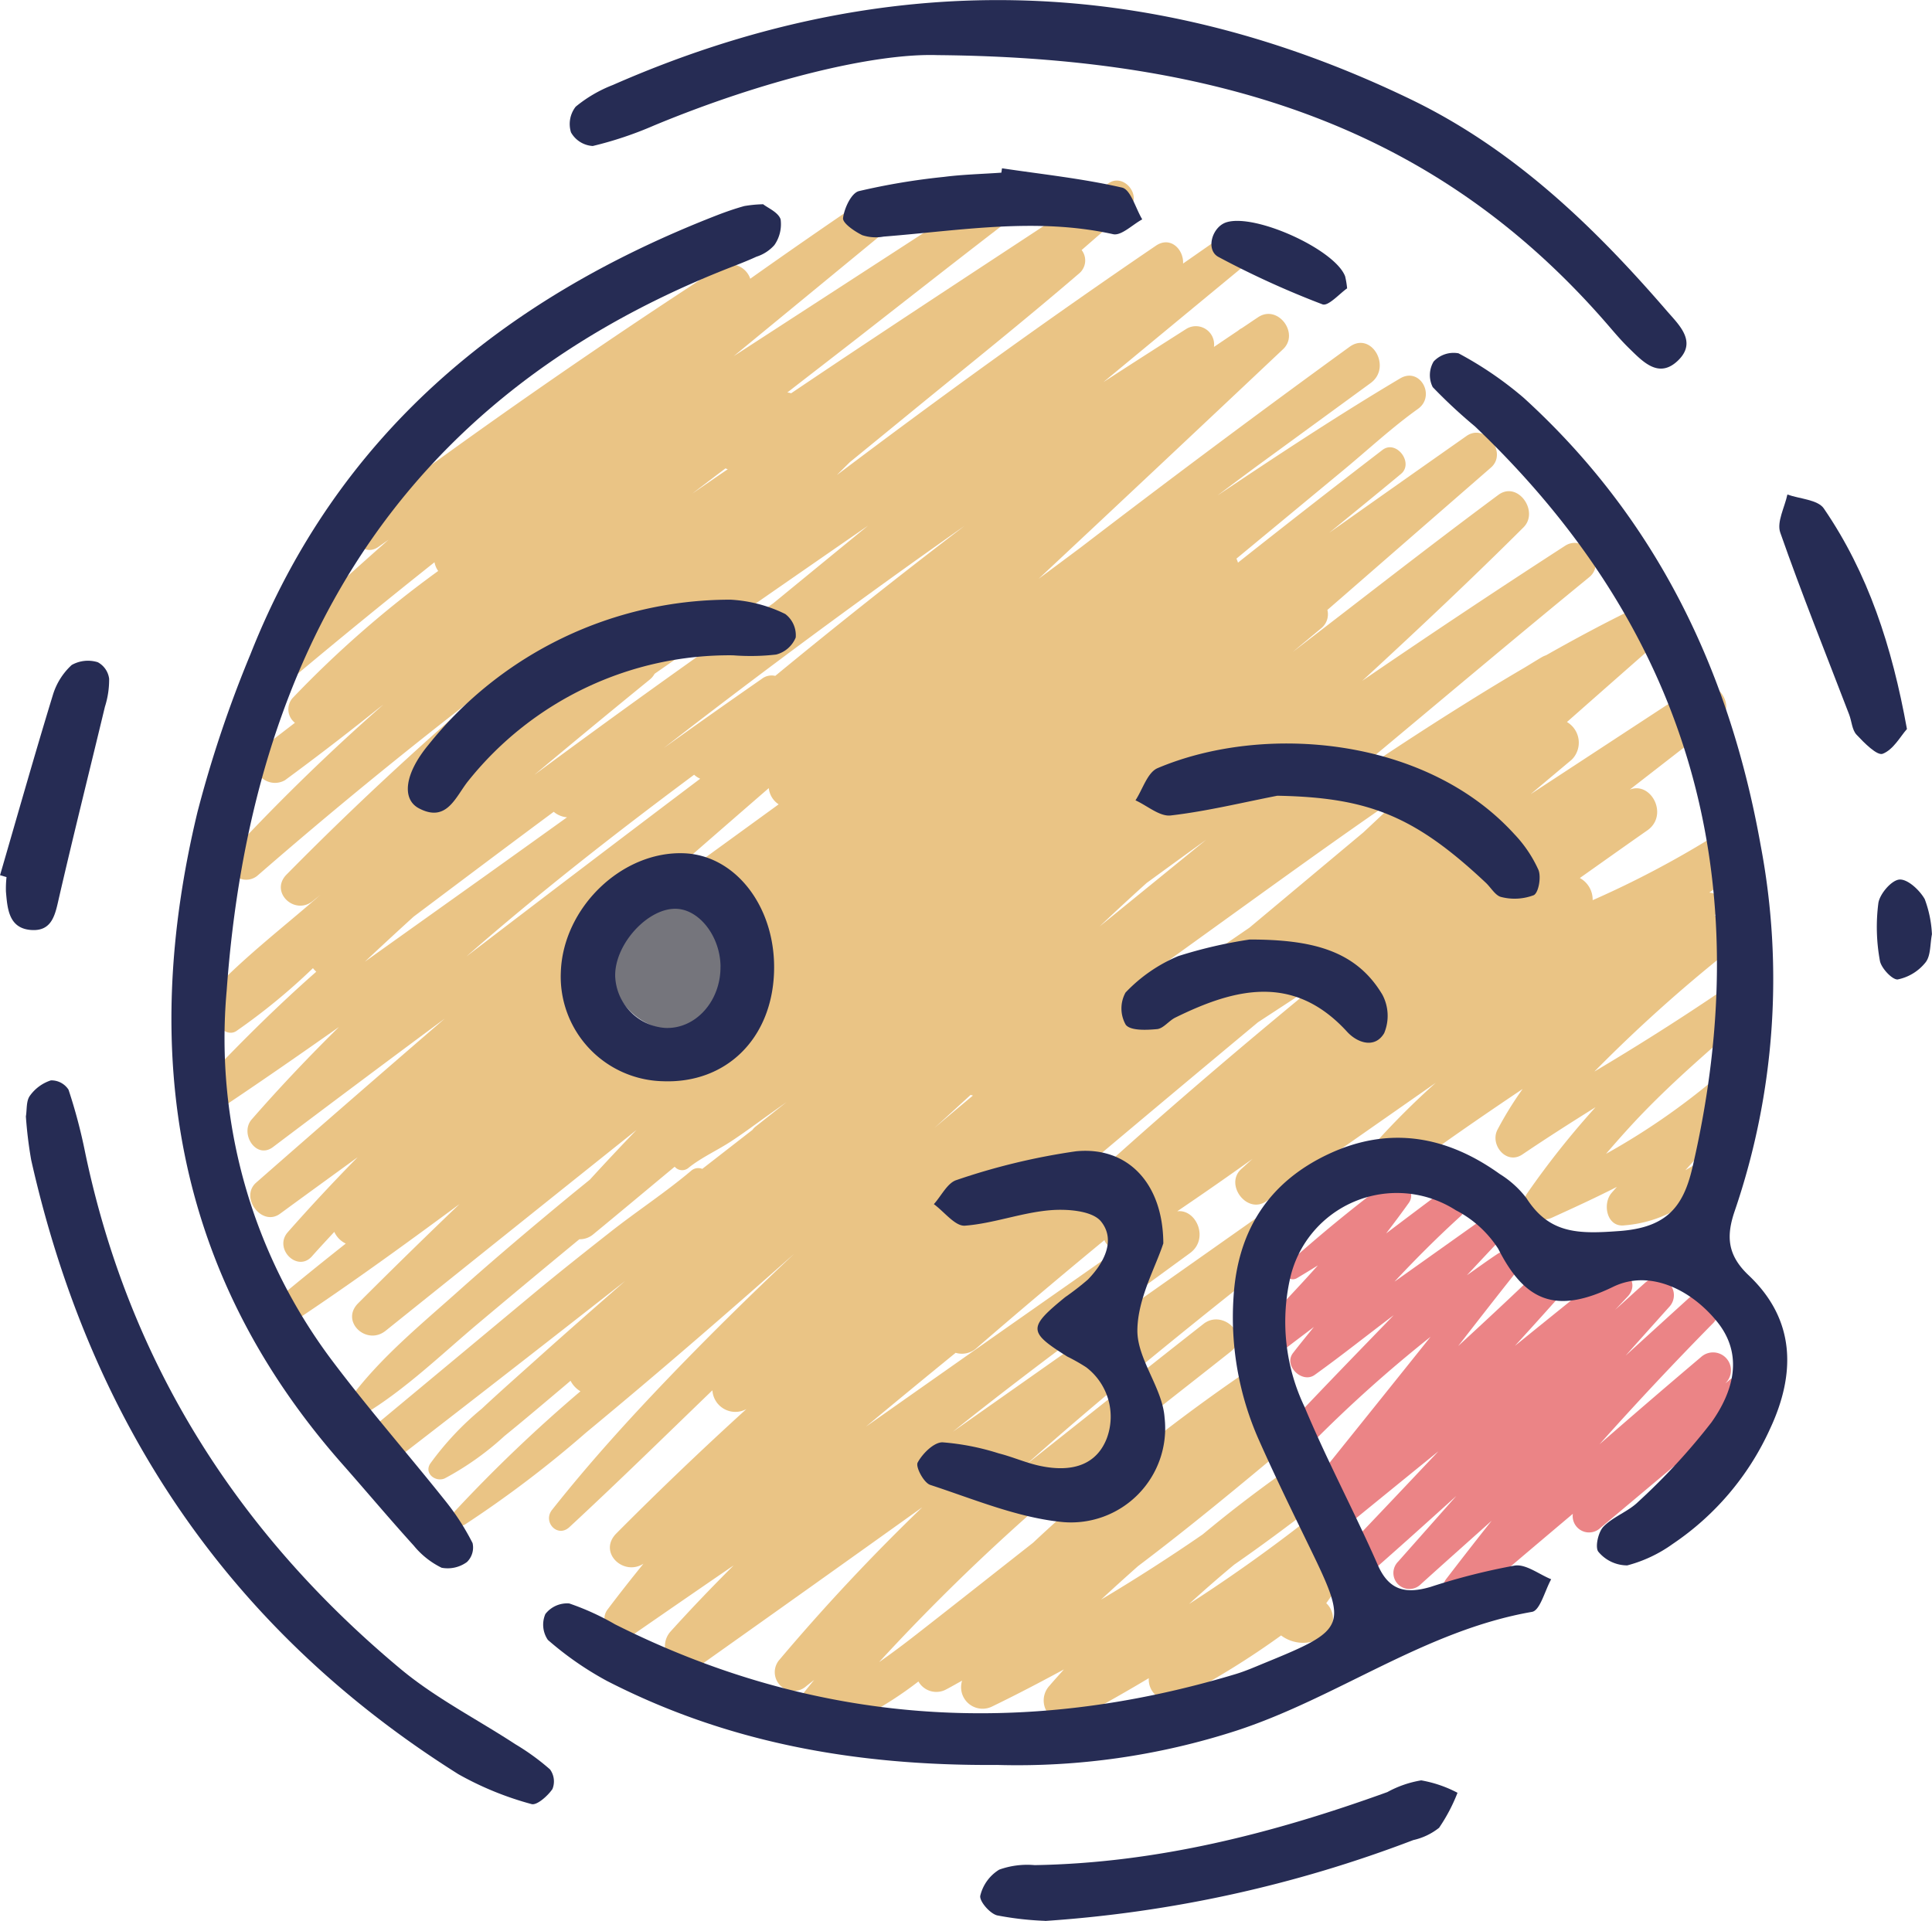 <svg id="_47" data-name="47" xmlns="http://www.w3.org/2000/svg" width="145.114" height="144.293" viewBox="0 0 145.114 144.293">
  <g id="Group_17254" data-name="Group 17254" transform="translate(15.273 13.226)">
    <path id="Path_18464" data-name="Path 18464" d="M151.428,210.395c-.975-1.578-2.975-2.753-4.837-2.036a3.663,3.663,0,0,0-.507.245c-.123.016-.242.026-.361.045a4.962,4.962,0,0,0-3.537,2.617,4.849,4.849,0,0,0,.613,5.06,5.075,5.075,0,0,0,4.337,2.056,5.578,5.578,0,0,0,4.3-2.814,5.064,5.064,0,0,0-.006-5.173Z" transform="translate(-111.269 -154.202)" fill="#75757c"/>
    <path id="Path_18465" data-name="Path 18465" d="M327.469,289.635l-.265.216.071-.081a1.345,1.345,0,0,0-1.9-1.9q-3.838,3.248-7.625,6.554,4.158-4.661,8.558-9.126a1.311,1.311,0,0,0-1.852-1.852q-2.377,2.159-4.75,4.321c1.1-1.226,2.194-2.456,3.295-3.679a1.281,1.281,0,0,0-1.81-1.81c-.762.674-1.51,1.362-2.265,2.043.31-.326.616-.655.926-.981,1.113-1.168-.526-2.691-1.73-1.73-2.249,1.794-4.485,3.608-6.725,5.418q2.285-2.5,4.527-5.044c.991-1.129-.574-2.736-1.665-1.665-2.327,2.288-4.721,4.511-7.125,6.725,1.388-1.781,2.772-3.566,4.176-5.331.655-.823-.184-2.278-1.226-1.588-.778.516-1.53,1.068-2.294,1.6,1.029-1.1,2.062-2.207,3.108-3.3.713-.742-.239-2.127-1.142-1.481q-3.63,2.58-7.264,5.163c-.045.032-.09.061-.136.094,1.588-1.7,3.233-3.346,4.957-4.911.968-.878-.342-2.649-1.42-1.843q-2.091,1.563-4.169,3.137c.578-.758,1.152-1.52,1.707-2.3.655-.92-.668-2.278-1.588-1.588-2.636,1.981-5.144,4.034-7.593,6.238-.545.491.158,1.375.778,1.007q.794-.474,1.572-.958-2.164,2.42-4.45,4.731c-1.142,1.155.523,2.672,1.733,1.733.8-.62,1.613-1.226,2.417-1.839-.529.652-1.062,1.3-1.575,1.965-.723.945.694,2.314,1.636,1.636,2.017-1.446,3.953-2.995,5.934-4.485-2.6,2.688-5.215,5.37-7.777,8.1-.978,1.039.565,2.594,1.571,1.572a99.51,99.51,0,0,1,8.974-8.048q-4,5-8.022,10a1.186,1.186,0,0,0,.41,1.859c-.139.148-.274.3-.413.445a1.288,1.288,0,0,0,1.82,1.82q3.4-2.769,6.8-5.531c-2.465,2.611-4.927,5.218-7.412,7.809a1.256,1.256,0,0,0,1.775,1.775c2.349-2.046,4.666-4.134,6.977-6.225q-2.188,2.469-4.376,4.94a1.2,1.2,0,0,0,1.7,1.7c1.768-1.6,3.553-3.185,5.328-4.776q-1.626,2.047-3.214,4.118h0l-.194.252c-.91,1.191.955,2.362,1.955,1.51q3.766-3.209,7.551-6.4a1.23,1.23,0,0,0,2.059,1.068l5.573-4.676a.637.637,0,0,0,1.029.248,60.419,60.419,0,0,0,4.673-5.034,1.144,1.144,0,0,0-1.617-1.617Z" transform="translate(-212.884 -199.156)" fill="#eb8486"/>
    <path id="Path_18466" data-name="Path 18466" d="M161.852,107.93a51.84,51.84,0,0,1-9.177,6.5c.916-1.065,1.849-2.114,2.83-3.127,2.375-2.449,4.937-4.656,7.509-6.889,1.191-1.036-.378-3.1-1.7-2.2-3.095,2.1-6.28,4.114-9.51,6.034a111.589,111.589,0,0,1,9.991-8.987c1.1-.9.2-2.562-.965-2.743.071-.074.155-.139.219-.213a.891.891,0,0,0-.616-1.5c.629-.442,1.258-.891,1.878-1.346,1.652-1.22.132-4-1.646-2.814a73.075,73.075,0,0,1-8.993,4.731,1.847,1.847,0,0,0-.962-1.665c1.688-1.194,3.372-2.394,5.069-3.579,1.623-1.133.3-3.7-1.32-3.062q3.374-2.619,6.744-5.24c1.407-1.087-.423-3.433-1.9-2.465q-6.142,4.022-12.288,8.048,1.544-1.3,3.085-2.591a1.8,1.8,0,0,0-.358-2.83q3.5-3.088,7.012-6.173c1.375-1.21-.374-3.12-1.852-2.4-2.285,1.11-4.521,2.307-6.728,3.559a1.646,1.646,0,0,0-.329.148c-.429.252-.852.52-1.278.774q-2.207,1.292-4.379,2.653c-3.4,2.12-6.754,4.331-10.065,6.6,1.068-.891,2.139-1.775,3.208-2.665,5.357-4.466,10.688-8.961,16.086-13.376,1.32-1.078-.4-3.275-1.817-2.356q-7.682,4.971-15.237,10.142c.129-.119.261-.236.39-.355,3.966-3.659,7.9-7.361,11.72-11.168,1.21-1.2-.429-3.524-1.885-2.443-5.2,3.859-10.3,7.854-15.444,11.8.716-.6,1.436-1.191,2.152-1.791a1.343,1.343,0,0,0,.452-1.368l1.181-1.026q5.547-4.831,11.1-9.665c1.281-1.113-.419-3.366-1.833-2.375q-5.16,3.625-10.307,7.267c1.8-1.471,3.6-2.933,5.386-4.418.991-.823-.355-2.6-1.391-1.8q-5.46,4.192-10.852,8.464a1.9,1.9,0,0,0-.116-.3q1.476-1.22,2.946-2.436l5.1-4.221c1.843-1.526,3.64-3.2,5.586-4.589,1.365-.975.158-3.182-1.339-2.291-4.666,2.772-9.21,5.773-13.727,8.8q1.4-1.05,2.807-2.094,4.356-3.18,8.713-6.363c1.613-1.181.058-3.911-1.588-2.717q-10.189,7.4-20.21,15.083-1.568,1.171-3.143,2.34,9.2-8.606,18.358-17.245c1.252-1.181-.387-3.379-1.862-2.41-.416.274-.826.558-1.242.833a1.066,1.066,0,0,0-.132.074c-.058.042-.116.087-.174.132-.6.4-1.187.8-1.781,1.2a1.371,1.371,0,0,0-2.068-1.359q-3.122,1.985-6.231,4,5.276-4.366,10.558-8.726c1.21-1-.39-3.1-1.691-2.191l-2.888,2.014c.058-1.046-.939-2.091-2.043-1.339-8.132,5.531-16.109,11.3-23.963,17.228q.494-.494.991-.981,2.265-1.849,4.527-3.7c4.243-3.472,8.529-6.9,12.688-10.471a1.273,1.273,0,0,0,.181-1.752q1.772-1.544,3.543-3.085c1.055-.916-.329-2.724-1.5-1.946C107.385,46.764,99.376,51.963,91.467,57.3a.91.91,0,0,0-.287-.058c1.772-1.378,3.55-2.746,5.318-4.124,4.143-3.233,8.277-6.483,12.456-9.674,1.281-.978.129-3.162-1.3-2.233l-20.5,13.3q5.721-4.7,11.443-9.41c1.258-1.033-.394-3.182-1.749-2.265q-4.255,2.885-8.448,5.857a1.591,1.591,0,0,0-2.278-.881q-13.776,8.93-26.948,18.742c-1.333.994-.055,3.262,1.323,2.265.245-.177.5-.349.742-.526q-4.729,4.168-9.316,8.5c-1.336,1.265.623,3.14,1.991,1.991q5.324-4.468,10.768-8.793a1.631,1.631,0,0,0,.278.655,79.773,79.773,0,0,0-10.942,9.552,1.284,1.284,0,0,0,.181,1.852l-2.252,1.733a1.547,1.547,0,0,0-.536,2.043,1.5,1.5,0,0,0,2.043.536q3.567-2.623,7.025-5.4c.123-.094.245-.19.368-.284A156.964,156.964,0,0,0,49.566,91.628a1.32,1.32,0,0,0,1.865,1.865q8.233-7.159,16.886-13.814-2.377,2.057-4.711,4.163Q58.451,88.5,53.57,93.451c-1.291,1.313.613,3.108,1.981,1.981.2-.165.4-.326.6-.487-.119.1-.239.2-.355.307-2.507,2.172-5.186,4.256-7.5,6.628a1.266,1.266,0,0,0,.313,2.03c-.016.023-.032.042-.048.065-.542.732.51,1.71,1.233,1.233a46.371,46.371,0,0,0,5.76-4.727,1.784,1.784,0,0,0,.248.268c-2.84,2.5-5.541,5.166-8.145,7.922-.942,1,.294,2.8,1.523,1.975,2.8-1.878,5.566-3.8,8.325-5.744-2.265,2.233-4.456,4.54-6.554,6.944-.916,1.052.329,3.037,1.6,2.075q6.433-4.855,12.908-9.655-7.115,6.138-14.176,12.33c-1.246,1.1.429,3.337,1.8,2.333,1.936-1.42,3.882-2.827,5.825-4.243-1.791,1.823-3.537,3.692-5.244,5.628-1.087,1.233.72,3.053,1.814,1.814.549-.623,1.117-1.226,1.678-1.836a1.8,1.8,0,0,0,.862.878c-2.01,1.591-4,3.2-5.96,4.856-.862.733.265,2.191,1.21,1.568,4.531-2.975,8.929-6.16,13.295-9.39q-3.853,3.688-7.615,7.451c-1.362,1.362.632,3.217,2.065,2.065q9.414-7.551,18.842-15.083-1.776,1.844-3.5,3.73c-.465.381-.933.758-1.4,1.139-2.9,2.391-5.776,4.818-8.58,7.325-2.84,2.536-5.873,5.015-8.129,8.1-.49.671.449,1.494,1.1,1.1,3.159-1.9,5.86-4.543,8.677-6.909q3.756-3.156,7.541-6.276a1.575,1.575,0,0,0,1.055-.381c2.043-1.681,4.069-3.379,6.105-5.069a.731.731,0,0,0,1.02.1c.958-.781,2.191-1.329,3.23-2.014.865-.568,1.7-1.187,2.54-1.791.536-.384,1.075-.765,1.613-1.149-.778.613-1.555,1.233-2.333,1.846a1.212,1.212,0,0,0-.226.239l-3.772,2.933a.806.806,0,0,0-.833.139c-1.926,1.626-4.069,3.027-6.05,4.585s-3.959,3.124-5.9,4.737q-5.8,4.831-11.61,9.661c-1.3,1.081.468,3.411,1.823,2.365l.3-.236h0l.023-.019Q70.8,130.418,79,123.981c-2.188,1.917-4.372,3.83-6.538,5.773-1.413,1.271-2.843,2.527-4.23,3.824a22.161,22.161,0,0,0-3.876,4.13c-.468.745.423,1.407,1.1,1.1a21.736,21.736,0,0,0,4.485-3.185c1.481-1.2,2.933-2.436,4.392-3.663l.568-.484a1.963,1.963,0,0,0,.742.791l-.045.039a111.911,111.911,0,0,0-9.381,8.964c-.452.516.126,1.394.768.994a83.255,83.255,0,0,0,9.068-6.883q4.3-3.558,8.525-7.209,3.592-3.1,7.135-6.247c-3.188,3-6.312,6.07-9.339,9.219-3.1,3.227-6.086,6.522-8.864,10.032-.716.907.41,2.12,1.3,1.3,3.637-3.369,7.177-6.841,10.746-10.284a1.728,1.728,0,0,0,2.553,1.41q-5,4.545-9.771,9.345c-1.394,1.41.532,3.237,2.039,2.272-.916,1.133-1.823,2.278-2.7,3.446-.833,1.107.794,2.662,1.9,1.9q3.78-2.619,7.577-5.221c-1.62,1.613-3.2,3.262-4.74,4.966-1.217,1.352.4,3.837,2.056,2.665Q92.9,147,101.316,140.98a152.813,152.813,0,0,0-10.71,11.436,1.416,1.416,0,0,0,2,2c.2-.158.4-.313.594-.468-.629.771-1.252,1.552-1.859,2.346-.778,1.016.507,2.465,1.626,2.114a28.016,28.016,0,0,0,8.064-4.343,1.545,1.545,0,0,0,2.1.587c.4-.207.787-.436,1.181-.649a1.615,1.615,0,0,0,2.285,1.926c1.81-.878,3.592-1.81,5.36-2.769-.358.407-.723.8-1.075,1.217a1.624,1.624,0,0,0,1.959,2.54q2.788-1.481,5.492-3.1a1.579,1.579,0,0,0,2.272,1.517,61.382,61.382,0,0,0,7.667-4.727,2.746,2.746,0,0,0,3.143.113,1.606,1.606,0,0,0,.248-2.536c.165-.229.329-.458.5-.684a1.39,1.39,0,0,0-.878-2.2q.61-.571,1.213-1.149c-.481-.858-.994-1.807-1.5-2.817q-4.647,3.693-9.642,6.912c1.113-1.013,2.239-2,3.4-2.962,2.043-1.417,4.037-2.9,6.005-4.421-.5-1-.984-2.049-1.439-3.12q-3.587,2.483-6.938,5.273-3.737,2.575-7.635,4.9,1.379-1.278,2.785-2.523c3.834-2.895,7.541-5.967,11.223-9.045a26.457,26.457,0,0,1-1.726-6.47,133.638,133.638,0,0,0-17.39,13.766c-2.911,2.288-5.815,4.585-8.735,6.864-.923.72-1.862,1.43-2.827,2.1a155.575,155.575,0,0,1,19.581-17.948c2.281-1.8,4.566-3.585,6.844-5.389,1.475-1.168-.6-3.211-2.065-2.065-2.411,1.891-4.818,3.788-7.2,5.715q-3.069,2.435-6.138,4.869c7.06-6.292,14.5-12.178,21.924-18.022,1.375-1.084-.442-3.459-1.885-2.443q-12.764,9-25.535,17.987c5.805-4.647,11.823-9.045,17.825-13.427,1.459-1.065.471-3.324-.962-3.14q2.851-1.931,5.657-3.937c-.281.252-.561.507-.842.758-1.284,1.155.423,3.437,1.872,2.427l12.733-8.9a59.048,59.048,0,0,0-4.65,4.647c-1.062,1.2.371,3.44,1.823,2.365,3.056-2.259,6.189-4.424,9.352-6.547a26.281,26.281,0,0,0-1.888,3.056c-.591,1.129.665,2.675,1.865,1.865,1.807-1.22,3.646-2.394,5.5-3.553a64.268,64.268,0,0,0-5.131,6.463c-.842,1.223.745,2.343,1.843,1.843,1.652-.752,3.285-1.5,4.889-2.32-.136.161-.281.316-.416.478-.674.807-.345,2.588,1,2.411a9.452,9.452,0,0,0,6.825-3.779c.461-.645-.455-1.559-1.1-1.1-.378.268-.768.513-1.168.742,1.743-1.917,3.443-3.876,5.2-5.776a1.377,1.377,0,0,0-1.946-1.946ZM118.167,94.087c1.491-1.087,2.978-2.172,4.476-3.25q-4,3.258-8,6.509,1.743-1.651,3.524-3.259Zm-13.04,15.96q-1.452,1.21-2.891,2.436c.907-.823,1.81-1.652,2.714-2.478A1.18,1.18,0,0,0,105.127,110.047ZM86.54,62.94a.985.985,0,0,0,.171.065c-.891.6-1.775,1.217-2.662,1.826C84.878,64.2,85.707,63.566,86.54,62.94ZM80.854,78.8a1.4,1.4,0,0,0,.358-.429q8.006-5.576,16.031-11.126-3.562,2.914-7.122,5.834-9.066,6.312-17.945,12.888,4.313-3.611,8.68-7.167ZM59.459,99.992q1.81-1.7,3.656-3.379c3.5-2.63,7.006-5.27,10.523-7.877a1.747,1.747,0,0,0,1,.413q-3.049,2.188-6.1,4.369Q64,96.752,59.459,99.992Zm24.725-14.04a1.7,1.7,0,0,0,.455.3q-8.8,6.646-17.561,13.353C72.564,94.806,78.324,90.311,84.184,85.951Zm2.956,15.883a2.392,2.392,0,0,1-.332.265,3.9,3.9,0,0,1-1.9,2.456,5.619,5.619,0,0,1-6.331-.878,4.5,4.5,0,0,1,.545-7.135,5.775,5.775,0,0,1,2.73-.8,3.091,3.091,0,0,1,3.02.155l1.442-1.036c-.439.371-.878.745-1.317,1.117a2.645,2.645,0,0,1,.474.416,4.922,4.922,0,0,1,1.662,1.217,3.045,3.045,0,0,1,0,4.218Zm-9.49-4.289q6.055-5.31,12.14-10.587a1.672,1.672,0,0,0,.742,1.217Q84.089,92.855,77.649,97.546ZM90.273,78.526a1.2,1.2,0,0,0-1,.219q-3.7,2.57-7.367,5.2Q93,75.335,104.494,67.258q-7.212,5.5-14.221,11.272Zm6.812,56.4q3.359-2.793,6.741-5.55a1.639,1.639,0,0,0,1.581-.365q4.748-4.109,9.594-8.1a.983.983,0,0,0,1.171.613q-9.555,6.685-19.084,13.4Zm17.7-19.352c-.348.316-.691.642-1.036.958a1.27,1.27,0,0,0,.11-1.375q6.326-5.324,12.679-10.613,2.362-1.544,4.724-3.091c-5.592,4.585-11.1,9.271-16.473,14.121Zm19.649-25.276q-4.269,3.572-8.542,7.144-2.972,2.038-5.954,4.079a2.167,2.167,0,0,0-.765-1.149l6.957-5.015c3.866-2.785,7.738-5.563,11.675-8.245q-1.675,1.607-3.372,3.188Z" transform="translate(-47.32 -40.982)" fill="#eac485"/>
  </g>
  <g id="Group_17255" data-name="Group 17255">
    <path id="Path_18467" data-name="Path 18467" d="M160.49,188.142c-10.768.071-20.339-1.723-29.271-6.309a24.252,24.252,0,0,1-4.443-3.085,2.027,2.027,0,0,1-.187-1.943,2.07,2.07,0,0,1,1.794-.794,19.28,19.28,0,0,1,3.433,1.565c15.037,7.557,30.6,8.564,46.632,3.737.694-.21,1.365-.5,2.036-.778,6.386-2.611,6.428-2.743,3.4-8.968-1.271-2.617-2.549-5.234-3.727-7.893a22.685,22.685,0,0,1-1.881-10.646c.294-4.979,2.611-8.651,7.138-10.775,4.556-2.136,8.861-1.371,12.862,1.5a7.431,7.431,0,0,1,2.01,1.823c1.733,2.711,3.959,2.682,6.98,2.459,3.517-.258,4.785-1.788,5.473-4.744,5.034-21.643-.148-40.281-16.331-55.7a39.327,39.327,0,0,1-3.169-2.949,2,2,0,0,1,.071-1.926,2.053,2.053,0,0,1,1.865-.613,27.07,27.07,0,0,1,4.911,3.356c9.942,9.058,15.45,20.5,17.784,33.6a53.883,53.883,0,0,1-1.943,27.455c-.652,1.894-.571,3.32,1.039,4.844,3.517,3.327,3.556,7.373,1.61,11.533a20.72,20.72,0,0,1-7.309,8.648,10.337,10.337,0,0,1-3.417,1.613,2.822,2.822,0,0,1-2.162-1.016c-.274-.313-.026-1.478.371-1.888.736-.765,1.875-1.136,2.63-1.888a47.8,47.8,0,0,0,5.489-5.957c1.626-2.3,2.456-5.069.394-7.59-1.988-2.43-5.082-3.9-7.78-2.588-4.269,2.078-6.628,1.11-8.632-2.856a8.325,8.325,0,0,0-3.185-2.895,8.219,8.219,0,0,0-12.462,5.179,14.817,14.817,0,0,0,1.1,9.594c1.678,4.024,3.75,7.88,5.5,11.875.862,1.968,2.156,2.172,3.953,1.649a48.446,48.446,0,0,1,6.334-1.607c.845-.123,1.82.658,2.736,1.029-.471.849-.833,2.343-1.436,2.449-8.045,1.4-14.6,6.434-22.179,8.916a53.428,53.428,0,0,1-18.045,2.582Z" transform="translate(-85.626 -55.563)" fill="#262c54"/>
    <path id="Path_18468" data-name="Path 18468" d="M84.343,47.543c.332.268,1.136.6,1.307,1.133a2.735,2.735,0,0,1-.468,1.93,3.022,3.022,0,0,1-1.349.874c-.823.381-1.678.691-2.52,1.029-24.415,9.778-35.454,28.9-37.271,54.105a40.26,40.26,0,0,0,7.883,27.738c2.724,3.627,5.721,7.048,8.551,10.6a18.187,18.187,0,0,1,2.036,3.159,1.514,1.514,0,0,1-.423,1.423,2.456,2.456,0,0,1-1.9.429,6.215,6.215,0,0,1-2.094-1.662c-1.83-2.017-3.582-4.108-5.386-6.15-12.624-14.318-15.2-30.9-10.862-48.946a89.371,89.371,0,0,1,3.982-11.862c6.5-16.457,18.913-26.7,35.031-32.973.674-.261,1.362-.5,2.059-.694a9.417,9.417,0,0,1,1.426-.136Z" transform="translate(-27.017 -32.197)" fill="#262c54"/>
    <path id="Path_18469" data-name="Path 18469" d="M160.259,4.136c-4.779-.174-13.179,1.9-21.32,5.279a27.684,27.684,0,0,1-4.614,1.546,2.016,2.016,0,0,1-1.633-1.02,2.112,2.112,0,0,1,.352-1.933,10.145,10.145,0,0,1,2.791-1.63q30.247-13.287,59.995,1.11c7.683,3.727,13.679,9.5,19.171,15.86.9,1.042,2.307,2.314.836,3.73-1.442,1.388-2.633.09-3.682-.933-.52-.507-.994-1.058-1.468-1.61-12.194-14.173-27.958-20.2-50.427-20.4Z" transform="translate(-89.803 0.006)" fill="#262c54"/>
    <path id="Path_18470" data-name="Path 18470" d="M6.02,254.159c.084-.5.013-1.149.3-1.542a3.115,3.115,0,0,1,1.575-1.155,1.528,1.528,0,0,1,1.326.7,39.947,39.947,0,0,1,1.249,4.718c3.288,15.741,11.42,28.558,23.679,38.784,2.627,2.194,5.757,3.782,8.642,5.67a17.592,17.592,0,0,1,2.594,1.885,1.528,1.528,0,0,1,.184,1.475c-.355.523-1.188,1.255-1.578,1.129a23.817,23.817,0,0,1-5.492-2.246c-17.212-10.826-27.645-26.412-32.082-46.135a31.259,31.259,0,0,1-.4-3.288Z" transform="translate(-4.074 -170.306)" fill="#262c54"/>
    <path id="Path_18471" data-name="Path 18471" d="M231.973,274.857c-.574,1.772-1.917,4.127-1.943,6.5-.023,2.178,1.881,4.334,2.043,6.567a7.072,7.072,0,0,1-7.722,7.845c-3.359-.339-6.625-1.72-9.881-2.785-.481-.158-1.117-1.355-.942-1.678.361-.674,1.22-1.526,1.865-1.52a18.615,18.615,0,0,1,4.221.829c1.055.265,2.062.723,3.124.945,2.569.536,4.263-.2,4.992-2.065a4.662,4.662,0,0,0-1.546-5.347,13.965,13.965,0,0,0-1.41-.8c-2.956-1.855-2.969-2.175-.168-4.466a20.456,20.456,0,0,0,1.71-1.326c1.223-1.252,2.107-2.972.984-4.36-.658-.813-2.556-.955-3.85-.842-2.143.184-4.234.994-6.373,1.158-.732.055-1.552-1.046-2.333-1.617.565-.626,1.023-1.61,1.713-1.814a49.226,49.226,0,0,1,8.955-2.156c3.9-.387,6.554,2.417,6.567,6.931Z" transform="translate(-144.601 -181.442)" fill="#262c54"/>
    <path id="Path_18472" data-name="Path 18472" d="M139.762,198.61c3.95.145,6.964,4.15,6.77,9-.194,4.963-3.614,8.3-8.329,8.125a7.856,7.856,0,0,1-7.683-8.2C130.684,202.7,135.1,198.439,139.762,198.61Zm2.753,8.519c-.01-2.2-1.517-4.224-3.24-4.343-2.139-.148-4.7,2.6-4.673,5.031a4.054,4.054,0,0,0,3.711,3.911c2.288.135,4.218-1.975,4.2-4.6Z" transform="translate(-88.396 -134.515)" fill="#262c54"/>
    <path id="Path_18473" data-name="Path 18473" d="M233.027,424.991a23.37,23.37,0,0,1-3.6-.41c-.545-.129-1.355-1.071-1.271-1.481a3.16,3.16,0,0,1,1.423-1.956,6.245,6.245,0,0,1,2.659-.339c9.181-.152,17.925-2.388,26.493-5.486a7.968,7.968,0,0,1,2.543-.881,9.238,9.238,0,0,1,2.727.933A13.005,13.005,0,0,1,262.617,418a4.767,4.767,0,0,1-1.936.923,95.172,95.172,0,0,1-27.655,6.076Z" transform="translate(-154.526 -280.701)" fill="#262c54"/>
    <path id="Path_18474" data-name="Path 18474" d="M119.364,143.767a25.109,25.109,0,0,0-19.878,9.406c-.965,1.175-1.607,3.214-3.734,2.085-1.288-.684-1.091-2.578.716-4.763a29.022,29.022,0,0,1,22.7-10.907,10.572,10.572,0,0,1,4.108,1.078,2,2,0,0,1,.781,1.765,2.176,2.176,0,0,1-1.468,1.278,16.863,16.863,0,0,1-3.233.058Z" transform="translate(-64.291 -94.541)" fill="#262c54"/>
    <path id="Path_18475" data-name="Path 18475" d="M274.942,176.994c-2.662.52-5.311,1.168-8,1.481-.829.1-1.765-.733-2.652-1.136.542-.829.9-2.094,1.659-2.417,7.964-3.375,20.133-2.372,26.8,4.96a9.615,9.615,0,0,1,1.807,2.682c.219.529.016,1.713-.352,1.9a4.047,4.047,0,0,1-2.423.142c-.449-.087-.787-.71-1.184-1.081C285.262,178.514,281.786,177.12,274.942,176.994Z" transform="translate(-179.003 -117.22)" fill="#262c54"/>
    <path id="Path_18476" data-name="Path 18476" d="M270.658,218.693c4.634.006,7.961.787,9.958,4.14a3.379,3.379,0,0,1,.139,2.891c-.691,1.175-2,.755-2.785-.1-4-4.376-8.4-3.285-12.911-1.062-.484.239-.887.816-1.365.862-.8.074-2,.129-2.352-.329a2.478,2.478,0,0,1-.016-2.417,11.722,11.722,0,0,1,3.953-2.736,34.588,34.588,0,0,1,5.376-1.249Z" transform="translate(-176.787 -148.119)" fill="#262c54"/>
    <path id="Path_18477" data-name="Path 18477" d="M208.163,39.17c3.014.449,6.054.771,9.016,1.449.652.148,1.02,1.559,1.517,2.388-.732.394-1.572,1.249-2.185,1.113-5.779-1.281-11.5-.271-17.241.181a3.248,3.248,0,0,1-1.6-.106c-.584-.287-1.491-.907-1.446-1.284.09-.739.62-1.878,1.187-2.026a50.366,50.366,0,0,1,6.383-1.068c1.43-.184,2.878-.216,4.321-.319.016-.106.032-.216.048-.323Z" transform="translate(-132.902 -26.528)" fill="#262c54"/>
    <path id="Path_18478" data-name="Path 18478" d="M423.737,132.726c-.481.536-1.013,1.546-1.82,1.859-.419.165-1.4-.826-1.968-1.436-.339-.361-.358-1.007-.552-1.51-1.743-4.55-3.566-9.074-5.176-13.672-.277-.794.336-1.9.536-2.856.936.332,2.285.384,2.736,1.046,3.327,4.86,5.121,10.352,6.244,16.57Z" transform="translate(-280.505 -77.963)" fill="#262c54"/>
    <path id="Path_18479" data-name="Path 18479" d="M-.007,169.938c1.313-4.511,2.591-9.035,3.966-13.53a5.027,5.027,0,0,1,1.417-2.262,2.489,2.489,0,0,1,1.959-.207,1.65,1.65,0,0,1,.852,1.236,6.656,6.656,0,0,1-.316,2.107c-1.139,4.747-2.327,9.481-3.424,14.237-.3,1.291-.484,2.678-2.165,2.53-1.636-.145-1.736-1.6-1.846-2.882A8.2,8.2,0,0,1,.48,170.08c-.165-.048-.326-.1-.49-.142Z" transform="translate(0.01 -104.194)" fill="#262c54"/>
    <path id="Path_18480" data-name="Path 18480" d="M292.16,56.5c-.542.371-1.42,1.368-1.852,1.2a67.381,67.381,0,0,1-7.816-3.562c-.974-.523-.481-2.256.6-2.6,2.165-.681,8.158,2.043,8.919,4.059A6.552,6.552,0,0,1,292.16,56.5Z" transform="translate(-190.977 -34.839)" fill="#262c54"/>
    <path id="Path_18481" data-name="Path 18481" d="M440.981,208.838c-.148.745-.081,1.613-.478,2.117a3.585,3.585,0,0,1-2.085,1.284c-.394.058-1.258-.849-1.349-1.413a14,14,0,0,1-.113-4.324c.107-.694.991-1.723,1.584-1.765.616-.045,1.523.8,1.9,1.475a8.661,8.661,0,0,1,.539,2.627Z" transform="translate(-295.87 -138.667)" fill="#262c54"/>
  </g>
</svg>

